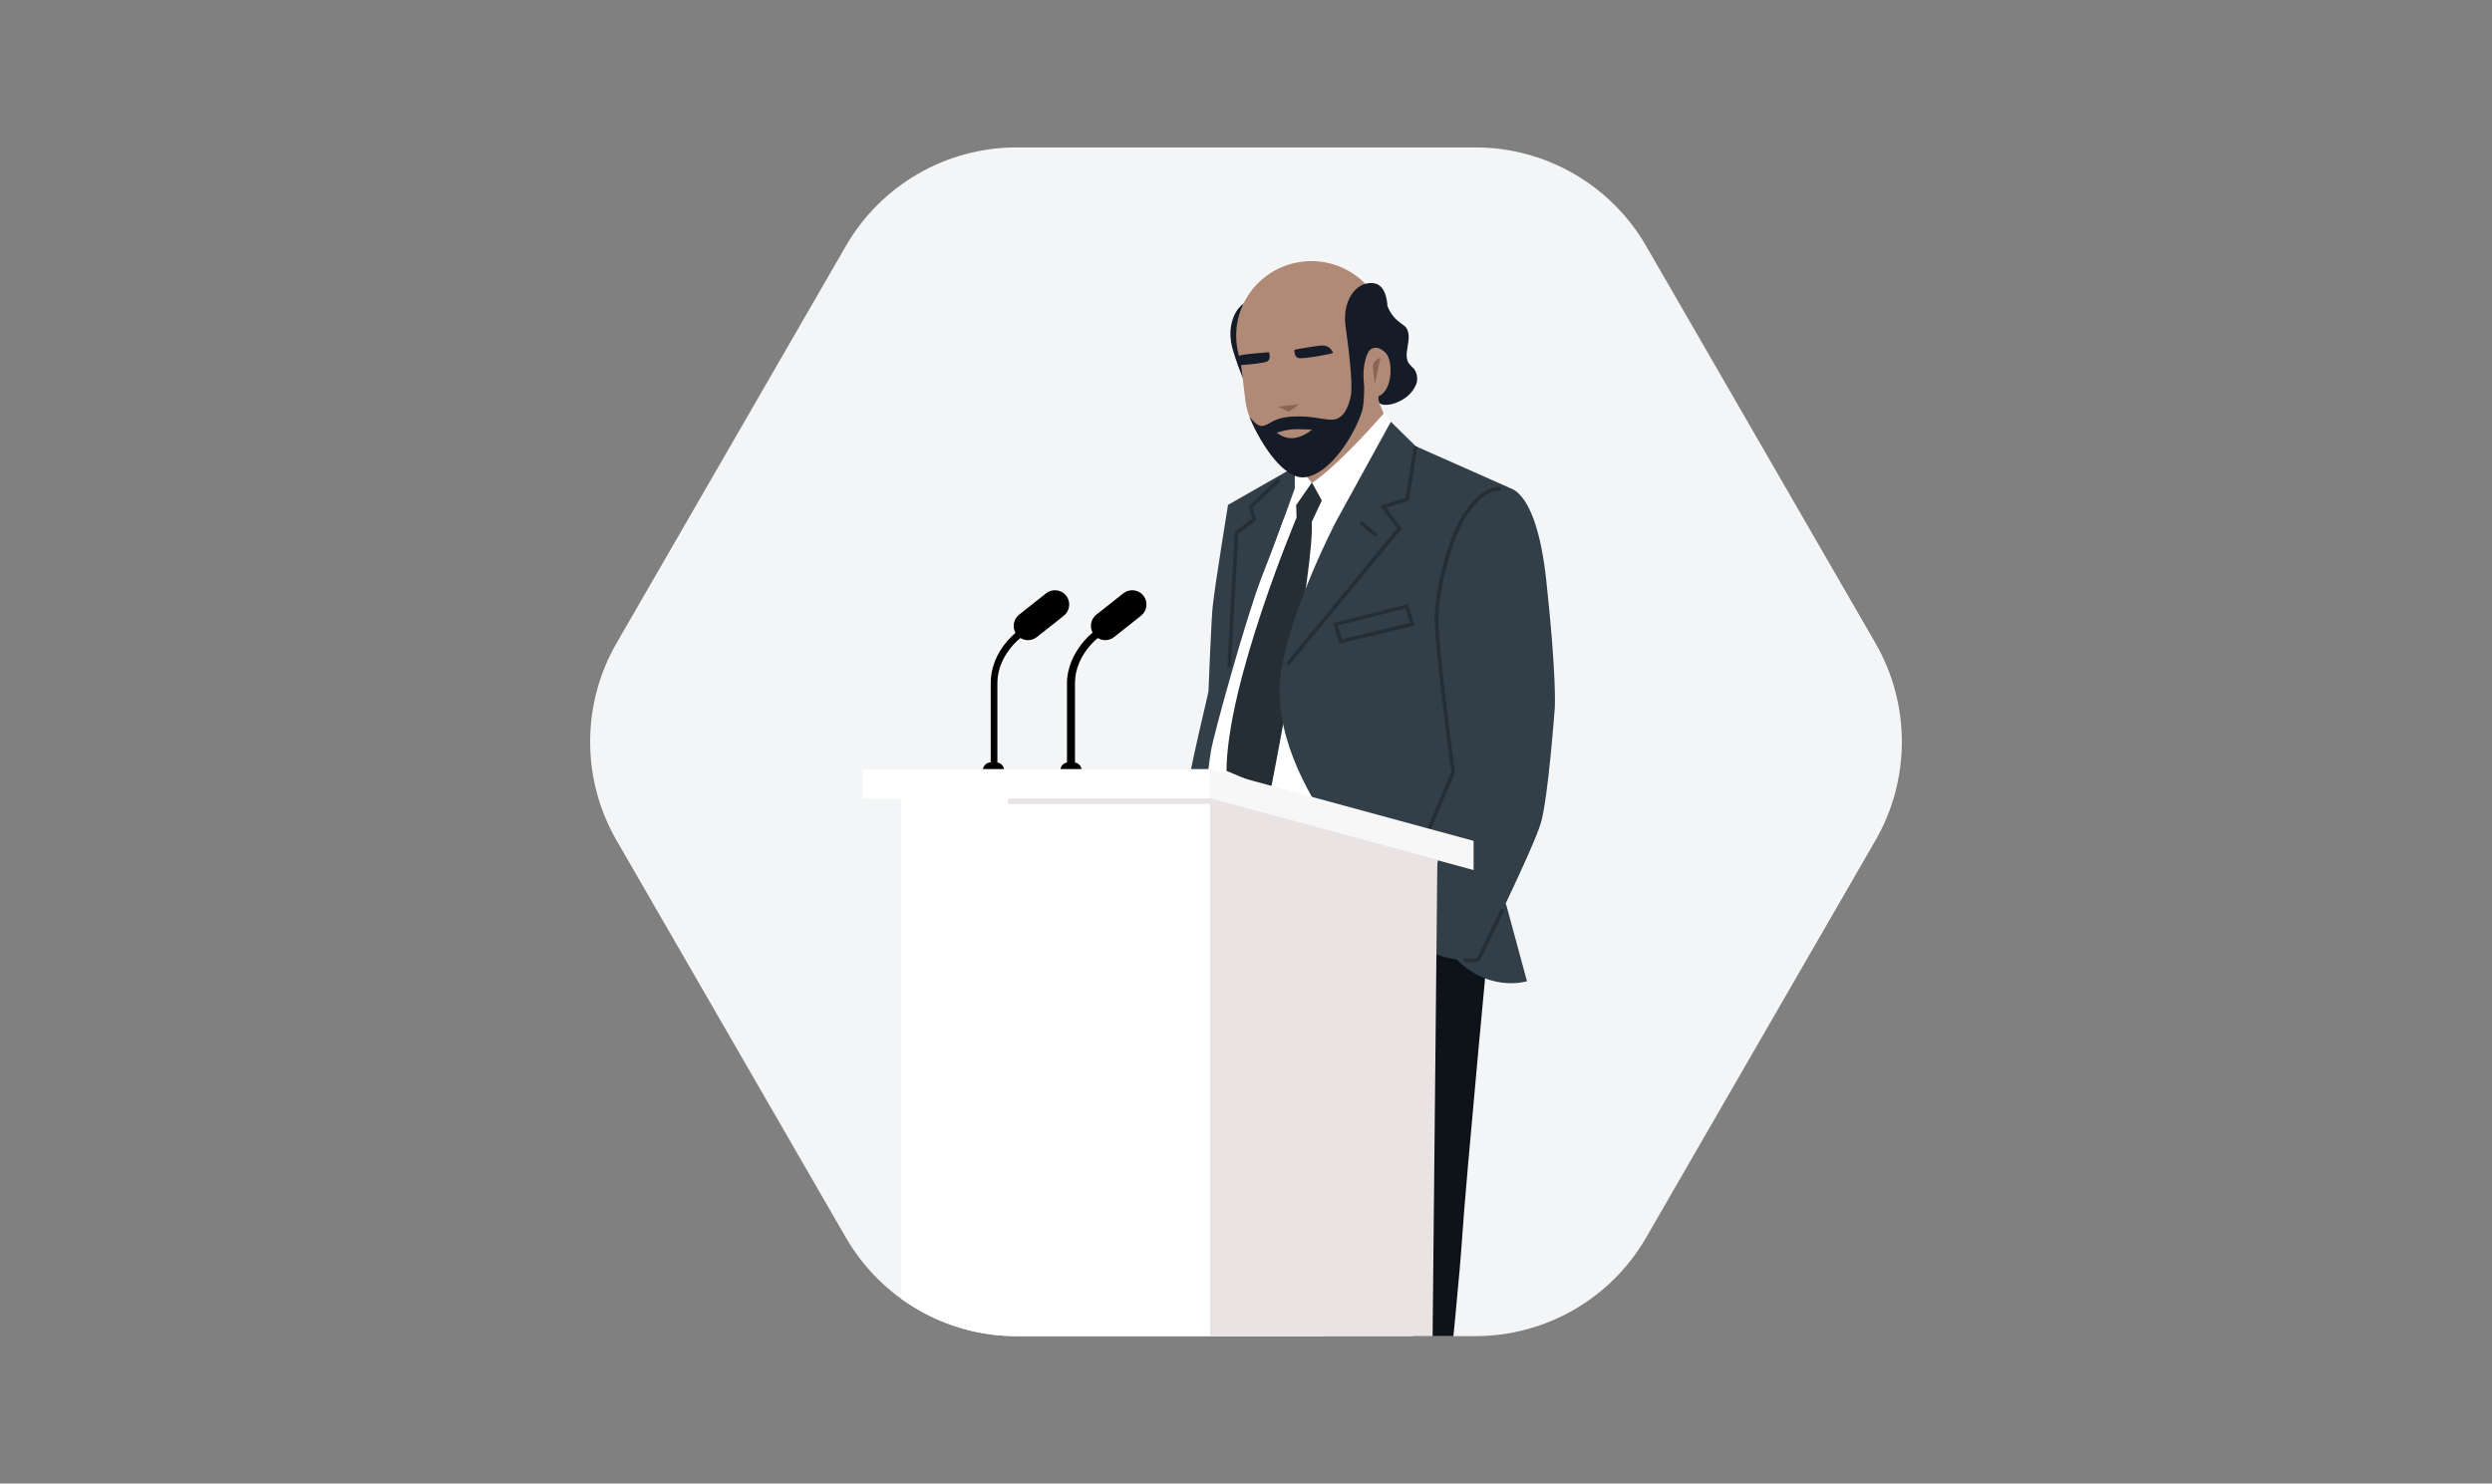 <?xml version="1.0" encoding="UTF-8"?>
<svg id="Layer_1" data-name="Layer 1" xmlns="http://www.w3.org/2000/svg" xmlns:xlink="http://www.w3.org/1999/xlink" viewBox="0 0 262 156">
  <rect x="0" y="0" width="262" height="156" fill="#808080" stroke="none"/>
  <defs>
    <style>
      .cls-1 {
        fill: #fff;
      }

      .cls-2 {
        fill: #7c5c50;
      }

      .cls-3 {
        fill: none;
      }

      .cls-4 {
        fill: #252e35;
      }

      .cls-5 {
        fill: #151c28;
      }

      .cls-6 {
        fill: #0e1319;
      }

      .cls-7 {
        fill: #b08a77;
      }

      .cls-8 {
        fill: #8c6254;
      }

      .cls-9 {
        fill: #f4f5f6;
      }

      .cls-10 {
        fill: #e9e3e3;
      }

      .cls-11 {
        fill: #3d302a;
      }

      .cls-12 {
        fill: #323e48;
      }

      .cls-13 {
        clip-path: url(#clippath);
      }

      .cls-14 {
        fill: #f7f7f7;
      }
    </style>
    <clipPath id="clippath">
      <path class="cls-3" d="M155.1,140.5h-48.2c-7.41,0-14.25-3.95-17.96-10.37l-24.11-41.77c-3.7-6.41-3.7-14.31,0-20.73l24.11-41.77c3.7-6.42,10.55-10.37,17.96-10.37h48.2c7.41,0,14.25,3.95,17.96,10.37l24.11,41.77c3.7,6.41,3.7,14.31,0,20.73l-24.11,41.77c-3.7,6.42-10.55,10.37-17.96,10.37Z"/>
    </clipPath>
  </defs>
  <path class="cls-9" d="M155.11,140.5h-48.22c-7.41,0-14.25-3.95-17.96-10.37l-24.11-41.76c-3.7-6.42-3.7-14.32,0-20.74l24.11-41.76c3.7-6.42,10.55-10.37,17.96-10.37h48.22c7.41,0,14.25,3.95,17.96,10.37l24.11,41.76c3.7,6.42,3.7,14.32,0,20.74l-24.11,41.76c-3.7,6.42-10.55,10.37-17.96,10.37Z"/>
  <path class="cls-3" d="M155.1,140.5h-48.2c-7.41,0-14.25-3.95-17.96-10.37l-24.11-41.77c-3.7-6.41-3.7-14.31,0-20.73l24.11-41.77c3.7-6.42,10.55-10.37,17.96-10.37h48.2c7.41,0,14.25,3.95,17.96,10.37l24.11,41.77c3.7,6.41,3.7,14.31,0,20.73l-24.11,41.77c-3.7,6.42-10.55,10.37-17.96,10.37Z"/>
  <g class="cls-13">
    <g>
      <g>
        <path class="cls-6" d="M136.2,96.6s3.32,27.07,3.43,31.67c.1,4.6-1.91,32.47-1.91,32.47,0,0,3.36,1.17,7.72,1.81,4.36.64,4.95,1.69,4.95,1.69,0,0,2.93-27.74,3.32-33.89.39-6.15,3.05-34.11,3.05-34.11,0,0-4.2-9.34-4.15-9,.05.34-14.95.87-14.95.87l-1.45,8.5Z"/>
        <path class="cls-11" d="M128.11,90.16s.19,1.93,2.33,3.08c5.41,2.91,19.22-.61,19.22-.61l-1.97-2.43s-13.9,2.23-19.58-.04Z"/>
        <rect class="cls-2" x="139.05" y="102.1" width=".38" height="13.67" transform="translate(-26.79 48.2) rotate(-17.95)"/>
      </g>
      <g>
        <path class="cls-7" d="M145,42.34l.75,1.8s-9.73,10.11-9.71,9.95c.01-.11.28-3.8-.09-5.62-.13-.64-1.2-.92-1.2-.92l2.05-14.08,8.9.9-.7,7.97Z"/>
        <path class="cls-1" d="M127.3,81.85s-.68,6.22,0,7.68c.68,1.46,1.84,2.49,5.65,2.63,3.81.15,14.57-.44,14.57-.44l-7.11-22.23.87-18.72h-3.35s-3.96,1.1-3.96,1.32-4.68,15.06-4.68,15.06l-2,14.69Z"/>
        <path class="cls-1" d="M137.93,50.78l2.48,4.13,5.81-10.57-.62-1s-4.73,5.5-7.66,7.44Z"/>
        <path class="cls-12" d="M127.05,72.71c0,.22-2,8.19-2.44,11.63-.44,3.44-1.17,6.87-1.1,10.16.07,3.29.66,4.75.66,4.75l4.34-8.87.63-14.27-2.1-3.4Z"/>
        <path class="cls-12" d="M137.19,48.48l-8.08,4.61s-1.35,8.27-1.61,10.66c-.26,2.39-1.02,23.88-1.02,23.88,0,0,1.63-11.41,3.34-17.66,1.71-6.25,7.37-21.5,7.37-21.5Z"/>
        <path class="cls-1" d="M139.05,52.64l-.64,6.49-3.75,15.18s-1,3.67-1.62,7.95c-.51,3.57-.63,4.53-.63,4.53l-4.13,4.07h0c-1.8-3.24-1.62-7.94-.96-11.91.29-1.78,3.78-14.31,5.34-18.29,1.56-3.97,2.24-5.91,2.24-5.91l1.78-3.08,1.25-.9,1.12,1.87Z"/>
        <path class="cls-1" d="M137.93,50.78l-1.8-2.12s0,4.75,0,4.64,1.8-2.52,1.8-2.52Z"/>
        <g>
          <path class="cls-4" d="M137.94,50.72l-1.67,2.4.05,1.3s-7.32,17.35-7.37,26.64l4.66,1.96s4.64-23.58,4.3-28.13l1.06-2.26-1.04-1.9Z"/>
          <path class="cls-12" d="M146.22,44.34l2.62,2.58,9.88,4.38s-2.62.51-4.42,4.86c-1.8,4.35-3.7,6.36-3.11,11.43.58,5.07,1.61,13.65,1.61,13.65l5.6,14.04,2.14,7.9s-4.29,1.36-7.94-2.88c-3.65-4.24-4.48-5.41-4.48-5.41,0,0-4.82-3.07-7.16-6.39-2.34-3.31-6.29-9.16-6.43-15.55-.15-6.39,5.9-18.05,5.9-18.05l5.81-10.57Z"/>
          <path class="cls-12" d="M158.39,51.27s3.07-.38,4.17,9.68c1.1,10.05.91,13.42.91,13.42,0,0-.69,9.47-1.46,12.14-.77,2.67-6.58,14.44-6.58,14.44,0,0-4.28.44-6.47-1.97-2.19-2.41-2.23-3.58-2.23-3.58l6.05-14.14s-1.82-13.53-1.74-16.42c.07-2.89,1.39-8.46,3.2-11,1.35-1.88,2.3-2.29,3.21-2.44.31-.05.62-.07.94-.11Z"/>
        </g>
        <g>
          <polygon class="cls-4" points="135.53 69.96 135.23 69.71 146.89 55.55 145.11 53.2 147.79 52.34 148.64 46.9 149.03 46.96 148.13 52.63 145.75 53.4 147.38 55.56 135.53 69.96"/>
          <rect class="cls-4" x="143.69" y="54.51" width=".39" height="2.23" transform="translate(9.22 130.88) rotate(-50.33)"/>
          <path class="cls-4" d="M140.81,67.68l-.64-2.17,7.87-2,.7,2.28-7.93,1.89ZM140.65,65.78l.42,1.43,7.17-1.71-.47-1.53-7.12,1.81Z"/>
          <path class="cls-4" d="M147.7,93.61l-.36-.15,5.24-12.24c-.14-1.06-1.81-13.59-1.74-16.4.07-2.78,1.37-8.5,3.23-11.1,1.55-2.16,2.59-2.44,3.7-2.57l.04.39c-1.01.12-1.97.38-3.42,2.41-1.82,2.55-3.09,8.15-3.16,10.89-.07,2.84,1.72,16.26,1.74,16.39v.05s-5.28,12.34-5.28,12.34Z"/>
          <polygon class="cls-4" points="129.42 70.12 129.04 70.1 129.82 55.89 131.64 54.55 131.27 53.24 134.37 50.3 134.64 50.58 131.71 53.36 132.09 54.71 130.2 56.1 129.42 70.12"/>
          <path class="cls-4" d="M154.56,101.2c-.2,0-.43-.01-.66-.04l.05-.39c.6.07,1.14.02,1.34-.01l2.53-5.23.35.17-2.62,5.4-.1.02s-.38.07-.9.07Z"/>
        </g>
        <g>
          <g>
            <path class="cls-5" d="M136.7,40.33c-.17-.2-.39-.35-.53-.57-.21-.32-.23-.73-.21-1.11.06-.75.29-1.53.04-2.24-.3-.86-1.36-.67-2.21-2.53,0,0-.08-2.16-1.45-2.37-.53-.08-1.11.07-1.55.38-1.22.85-1.6,2.62-1.36,4.09.26,1.6,2.18,6.42,2.11,5.01.15-.76.69-1.58,1.03-1.67.67-.18.33,4.1.63,4.72.3.62,3.08.04,3.83-2.01.21-.57.07-1.24-.33-1.7Z"/>
            <path class="cls-7" d="M143.27,41.29c1.75-1.77,2.72-4.35,2.43-6.91-.5-4.3-4.41-7.37-8.74-6.87-4.33.5-7.44,4.39-6.94,8.68.07.61.21,1.2.41,1.77.12,1,.49,4.05.51,4.22.29,2.54,3.04,7.06,5.48,6.78,2.82-.33,7.19-4.63,6.91-7.08,0-.04-.03-.27-.06-.6Z"/>
            <path class="cls-5" d="M136.1,36.77s2.43-.45,2.91-.44c.79.01,1.01.51,1.15.77.05.09-3.17.68-3.65.55-.49-.13-.41-.88-.41-.88Z"/>
            <path class="cls-5" d="M133.41,37.04s-2.47.18-2.93.31c-.09.02-.17.05-.24.09-.25.1-.1.97.12.96.99-.06,2.58-.23,2.88-.4.44-.25.17-.96.17-.96Z"/>
          </g>
          <path class="cls-5" d="M148.6,38.73c-.17-.2-.38-.36-.52-.59-.2-.33-.21-.73-.17-1.12.08-.75.33-1.52.1-2.23-.27-.86-1.34-.71-2.14-2.59,0,0-.02-2.17-1.38-2.41-.53-.09-1.11.04-1.56.34-1.25.82-1.67,2.58-1.48,4.06.22,1.61.84,6.07.57,7.44-.27,1.36-.89,2.55-2.06,2.5-1-.01-2.11-.45-4.17-.32-2.03.13-2.26.89-3.09.98-.57.06-1.14-.77-1.33-.96,1.31,3.21,3.73,6.55,5.75,6.36,2.73-.26,5.37-4.58,6.1-7.03.21-.72.23-2.51.21-3.93.17-.76.73-1.56,1.07-1.64.67-.16.22,4.1.5,4.73.29.63,3.08.12,3.89-1.91.22-.56.1-1.24-.29-1.71Z"/>
          <g>
            <path class="cls-7" d="M143.91,36.95c.24-.37.91-.7,1.77.15.86.86.77,4.44-1.12,4.66-.97.11-.92-.03-1.11-1.15-.3-1.75.14-3.17.46-3.67Z"/>
            <path class="cls-8" d="M145.14,37.61s-.85.24-.79,1.03c.06.8.2,1.72.2,1.72l.59-2.76Z"/>
          </g>
          <path class="cls-7" d="M134.23,45.49l.6-.16c.54-.15,1.1-.21,1.66-.2l1.44.04s-.72.7-1.81.88c-1.09.17-1.89-.56-1.89-.56Z"/>
          <polygon class="cls-8" points="134.36 42.76 136.59 42.5 135.51 43.3 134.36 42.76"/>
        </g>
      </g>
      <g id="tribune">
        <g>
          <g>
            <g>
              <path d="M113.02,81.43h-.84v-9.62c0-1.55.68-3.13,1.84-4.46,1.12-1.27,2.59-2.13,4.02-2.35l.14.74c-2.45.39-5.16,3.07-5.16,6.07v9.62Z"/>
              <path d="M113.72,81.01c0,.47-.38.84-.84.84h-.56c-.47,0-.84-.38-.84-.84h0c0-.47.38-.84.84-.84h.56c.47,0,.84.38.84.84h0Z"/>
              <path d="M117.13,66.99c-.65.51-1.59.41-2.11-.24h0c-.51-.65-.41-1.59.24-2.11l2.84-2.25c.65-.51,1.59-.41,2.11.24h0c.51.65.41,1.59-.24,2.11l-2.84,2.25Z"/>
            </g>
            <g>
              <path d="M104.86,81.43h-.7v-9.62c0-1.55.62-3.13,1.79-4.46,1.12-1.27,2.57-2.13,3.99-2.35l.11.74c-2.45.39-5.19,3.07-5.19,6.07v9.62Z"/>
              <path d="M105.57,81.01c0,.47-.38.84-.84.84h-.56c-.47,0-.84-.38-.84-.84h0c0-.47.38-.84.84-.84h.56c.47,0,.84.38.84.84h0Z"/>
              <path d="M109.01,66.99c-.65.51-1.59.41-2.11-.24h0c-.51-.65-.41-1.59.24-2.11l2.84-2.25c.65-.51,1.59-.41,2.11.24h0c.51.65.41,1.59-.24,2.11l-2.84,2.25Z"/>
            </g>
          </g>
          <polygon class="cls-1" points="94.74 173.44 146.92 173.44 151.13 89.36 127.26 83.26 94.74 83.26 94.74 173.44"/>
          <polygon class="cls-10" points="127.22 173.44 150.29 173.44 151.13 89.36 127.22 82.97 127.22 173.44"/>
          <rect class="cls-1" x="90.66" y="80.87" width="36.57" height="3.1"/>
          <polygon class="cls-14" points="127.22 83.95 154.93 91.49 154.93 88.42 127.22 80.88 127.22 83.95"/>
        </g>
        <polygon class="cls-10" points="151.06 90.97 127.19 84.53 105.99 84.53 105.99 83.96 127.26 83.96 127.3 83.97 151.21 90.43 151.06 90.97"/>
      </g>
    </g>
  </g>
</svg>